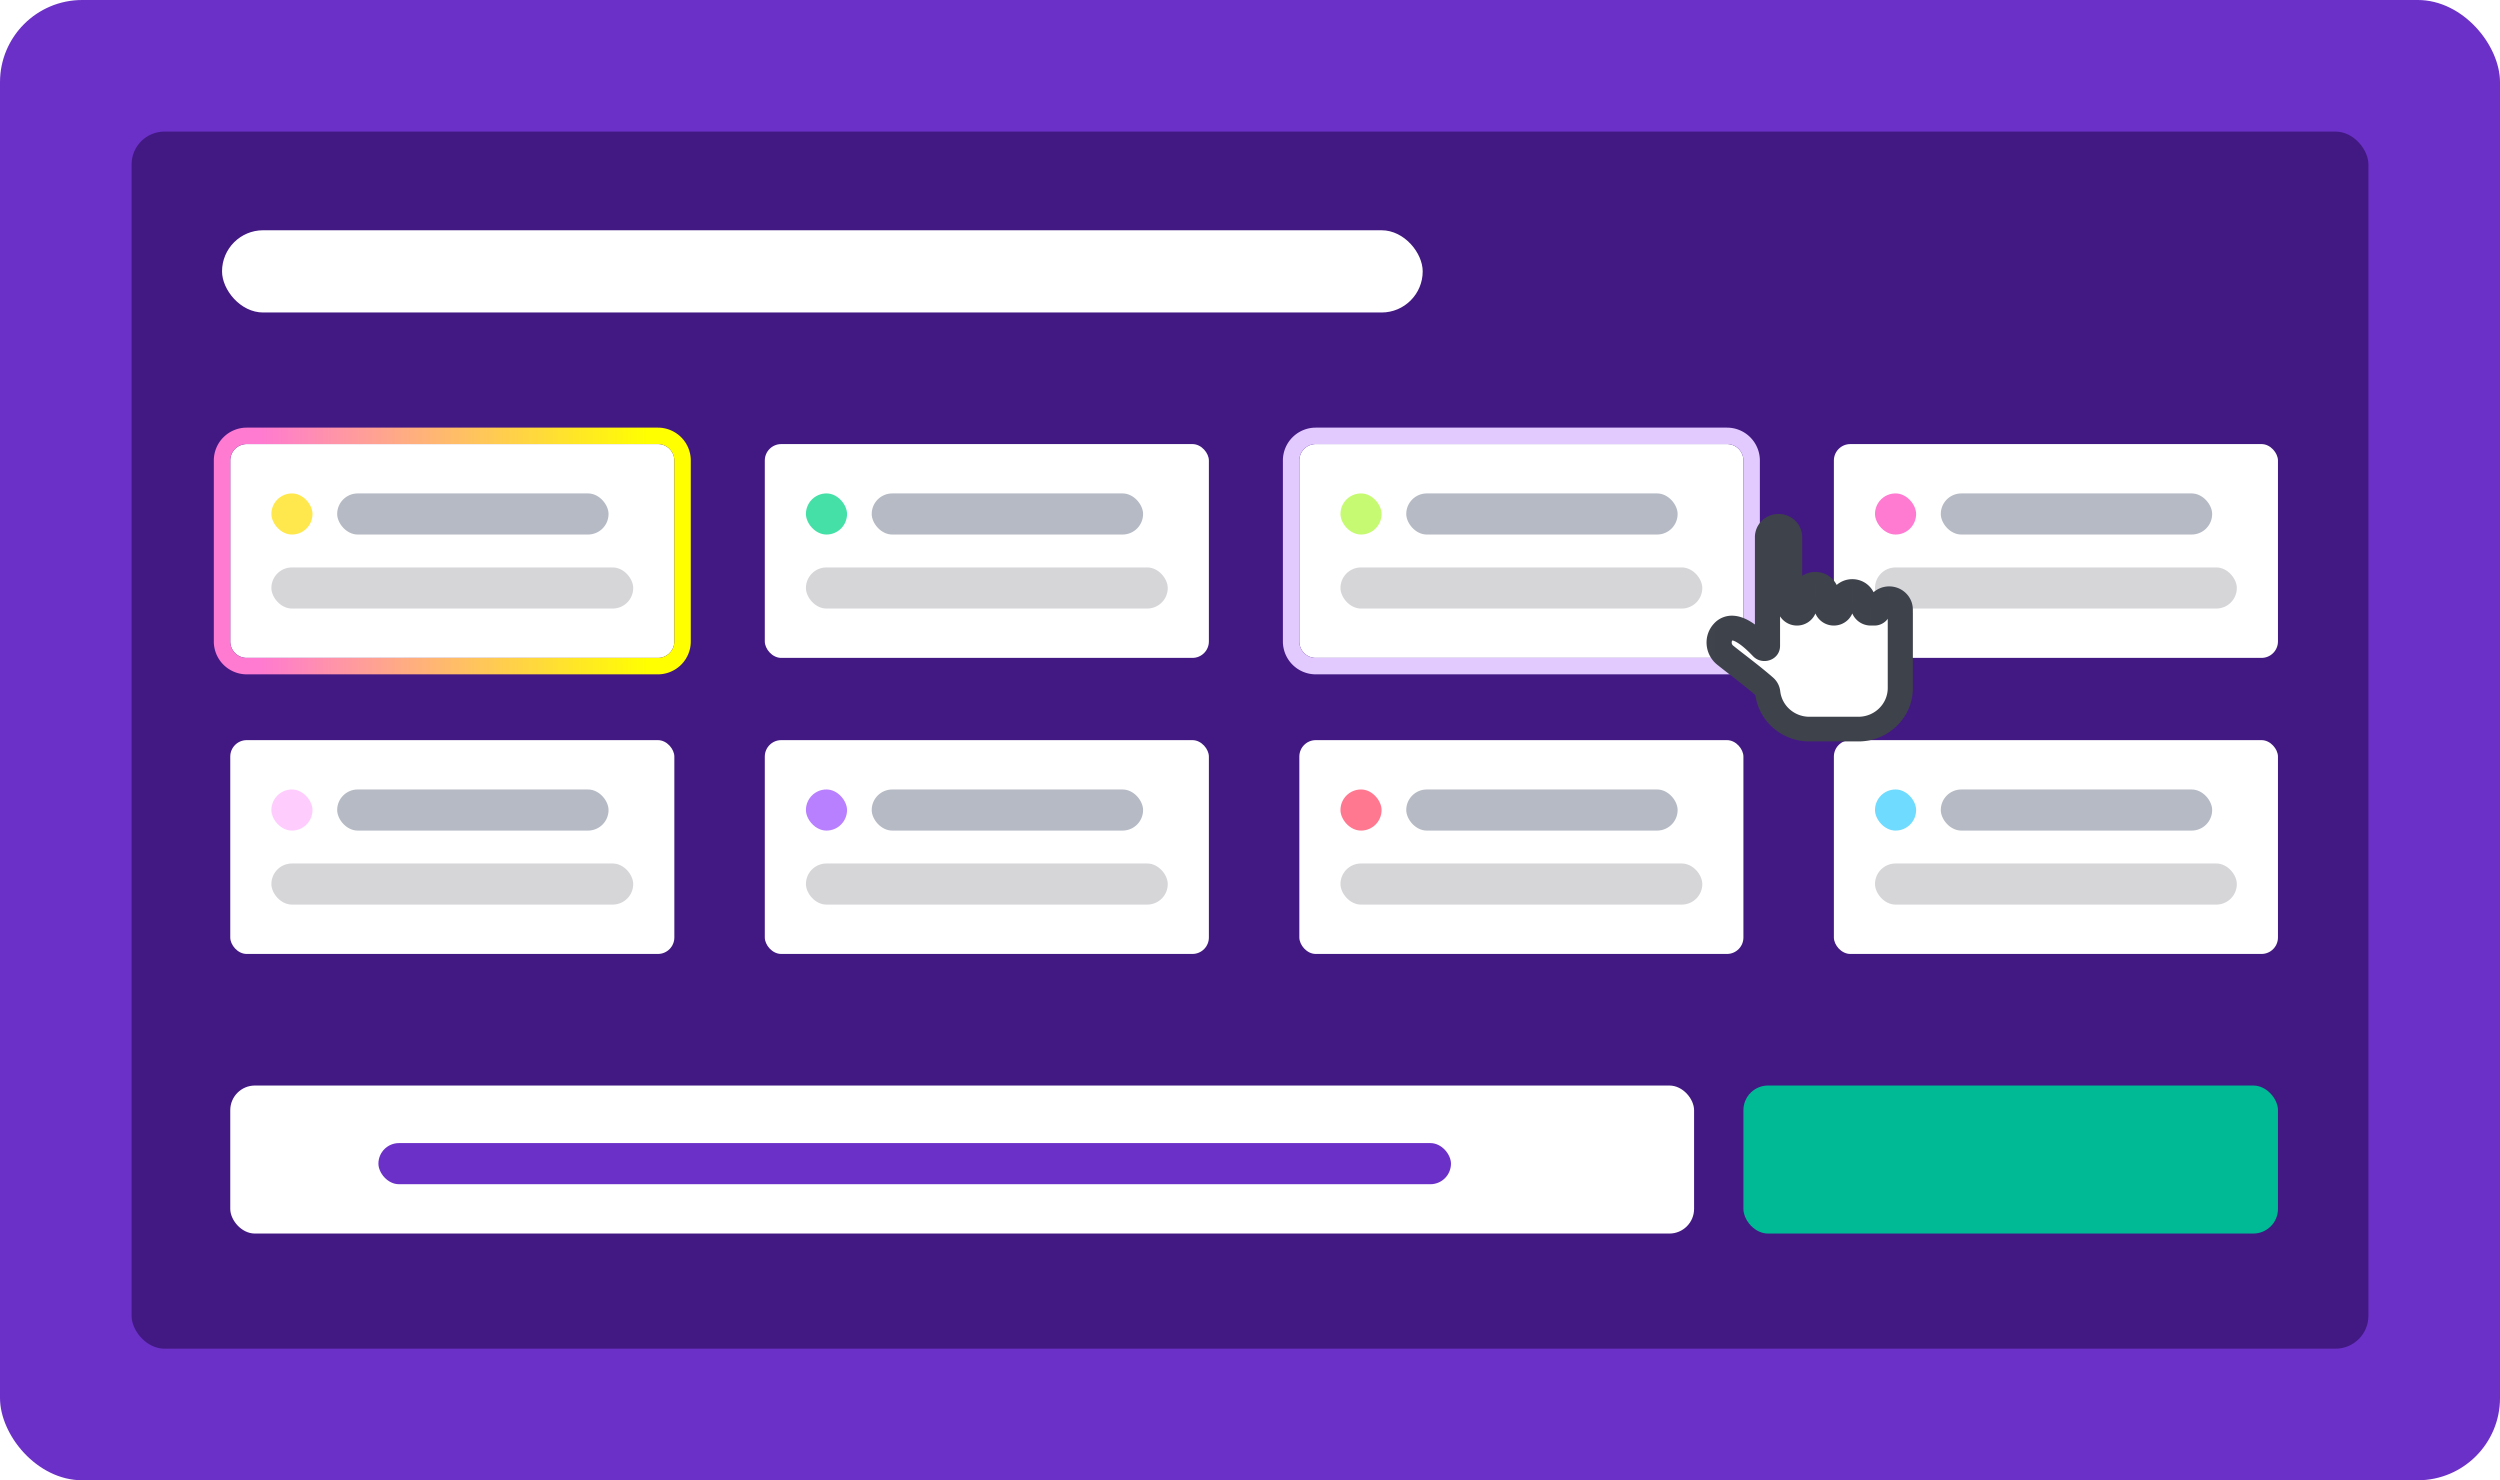<svg xmlns="http://www.w3.org/2000/svg" width="304" height="180" fill="none"><rect width="304" height="180" fill="#6B30C7" rx="10"/><rect width="272" height="148" x="16" y="16" fill="#421983" rx="4"/><g filter="url(#a)"><path fill="#fff" d="M28 56a2 2 0 0 1 2-2h50a2 2 0 0 1 2 2v22a2 2 0 0 1-2 2H30a2 2 0 0 1-2-2z"/></g><g filter="url(#b)"><path fill="url(#c)" fill-rule="evenodd" d="M30 52h50a4 4 0 0 1 4 4v22a4 4 0 0 1-4 4H30a4 4 0 0 1-4-4V56a4 4 0 0 1 4-4m0 2a2 2 0 0 0-2 2v22a2 2 0 0 0 2 2h50a2 2 0 0 0 2-2V56a2 2 0 0 0-2-2z" clip-rule="evenodd"/></g><rect width="54" height="26" x="93" y="54" fill="#fff" rx="2"/><g filter="url(#d)"><path fill="#fff" d="M158 56a2 2 0 0 1 2-2h50a2 2 0 0 1 2 2v22a2 2 0 0 1-2 2h-50a2 2 0 0 1-2-2z"/></g><g filter="url(#e)"><path fill="#E2CAFF" fill-rule="evenodd" d="M160 52h50a4 4 0 0 1 4 4v22a4 4 0 0 1-4 4h-50a4 4 0 0 1-4-4V56a4 4 0 0 1 4-4m0 2a2 2 0 0 0-2 2v22a2 2 0 0 0 2 2h50a2 2 0 0 0 2-2V56a2 2 0 0 0-2-2z" clip-rule="evenodd"/></g><rect width="54" height="26" x="223" y="54" fill="#fff" rx="2"/><rect width="33" height="5" x="41" y="60" fill="#B5BAC4" rx="2.5"/><rect width="5" height="5" x="33" y="60" fill="#FFE84D" rx="2.5"/><rect width="33" height="5" x="106" y="60" fill="#B5BAC4" rx="2.5"/><rect width="5" height="5" x="98" y="60" fill="#45E0A8" rx="2.5"/><rect width="33" height="5" x="171" y="60" fill="#B5BAC4" rx="2.5"/><rect width="33" height="5" x="236" y="60" fill="#B5BAC4" rx="2.5"/><rect width="5" height="5" x="163" y="60" fill="#C7FA73" rx="2.5"/><rect width="5" height="5" x="228" y="60" fill="#FF7AD1" rx="2.5"/><rect width="44" height="5" x="98" y="69" fill="#D6D6D9" rx="2.5"/><rect width="44" height="5" x="33" y="69" fill="#D6D6D9" rx="2.5"/><rect width="44" height="5" x="163" y="69" fill="#D6D6D9" rx="2.5"/><rect width="44" height="5" x="228" y="69" fill="#D6D6D9" rx="2.5"/><rect width="54" height="26" x="28" y="90" fill="#fff" rx="2"/><rect width="54" height="26" x="93" y="90" fill="#fff" rx="2"/><rect width="54" height="26" x="158" y="90" fill="#fff" rx="2"/><rect width="54" height="26" x="223" y="90" fill="#fff" rx="2"/><rect width="33" height="5" x="41" y="96" fill="#B5BAC4" rx="2.5"/><rect width="5" height="5" x="33" y="96" fill="#FFCDFD" rx="2.5"/><rect width="33" height="5" x="106" y="96" fill="#B5BAC4" rx="2.5"/><rect width="5" height="5" x="98" y="96" fill="#B880FF" rx="2.5"/><rect width="33" height="5" x="171" y="96" fill="#B5BAC4" rx="2.5"/><rect width="33" height="5" x="236" y="96" fill="#B5BAC4" rx="2.5"/><rect width="5" height="5" x="163" y="96" fill="#FF788F" rx="2.5"/><rect width="5" height="5" x="228" y="96" fill="#6EDBFF" rx="2.5"/><rect width="44" height="5" x="98" y="105" fill="#D6D6D9" rx="2.5"/><rect width="44" height="5" x="33" y="105" fill="#D6D6D9" rx="2.5"/><rect width="44" height="5" x="163" y="105" fill="#D6D6D9" rx="2.5"/><rect width="44" height="5" x="228" y="105" fill="#D6D6D9" rx="2.5"/><rect width="146" height="10" x="27" y="28" fill="#fff" rx="5"/><g filter="url(#f)"><path fill="#fff" fill-rule="evenodd" d="M214.925 64.321c0-.73.603-1.321 1.346-1.321s1.346.591 1.346 1.321v8.369c0 .485.402.878.896.878a.886.886 0 0 0 .894-.878v-1.323c0-.73.603-1.321 1.346-1.321s1.346.591 1.346 1.321v1.321c0 .486.402.88.897.88a.89.89 0 0 0 .897-.88v-.441c0-.73.603-1.321 1.346-1.321s1.346.591 1.346 1.321v.439a.89.89 0 0 0 .899.882h.45a.446.446 0 0 0 .449-.441c0-.73.602-1.321 1.345-1.321.744 0 1.346.591 1.346 1.321v.439l.002.002.001.001v9.089c0 2.762-2.28 5-5.094 5h-5.963c-2.615 0-4.77-1.934-5.061-4.424a1.1 1.1 0 0 0-.35-.703c-1.047-.917-2.227-1.832-3.301-2.666-.549-.426-1.071-.83-1.534-1.203-.859-.692-.982-1.98-.247-2.8 1.263-1.409 3.42.502 4.727 1.873l.033.035c.226.237.638.084.638-.239v-13.21" clip-rule="evenodd"/><mask id="g" width="27" height="29" x="207" y="61" maskUnits="userSpaceOnUse" style="mask-type:luminance"><path fill="#fff" d="M233.499 61h-26.492v29h26.492z"/><path fill="#3E424B" fill-rule="evenodd" d="M214.925 64.321c0-.73.603-1.321 1.346-1.321s1.346.591 1.346 1.321v8.369c0 .485.402.878.896.878a.886.886 0 0 0 .894-.878v-1.323c0-.73.603-1.321 1.346-1.321s1.346.591 1.346 1.321v1.321c0 .486.402.88.897.88a.89.89 0 0 0 .897-.88v-.441c0-.73.603-1.321 1.346-1.321s1.346.591 1.346 1.321v.439a.89.89 0 0 0 .899.882h.45a.446.446 0 0 0 .449-.441c0-.73.602-1.321 1.345-1.321.744 0 1.346.591 1.346 1.321v.439l.002.002.001.001v9.089c0 2.762-2.28 5-5.094 5h-5.963c-2.615 0-4.77-1.934-5.061-4.424a1.1 1.1 0 0 0-.35-.703c-1.047-.917-2.227-1.832-3.301-2.666-.549-.426-1.071-.83-1.534-1.203-.859-.692-.982-1.98-.247-2.8 1.263-1.409 3.42.502 4.727 1.873l.033.035c.226.237.638.084.638-.239v-13.21" clip-rule="evenodd"/></mask><g mask="url(#g)"><path fill="#3E424B" d="M229.912 73.127v-1.5h-3.057v1.5zm-18.604 6.738-.954 1.173.007.004zm0 0 .953-1.172-.007-.006zm0 0-1 1.135.026.022.027.02zm0 0 .999-1.135-.026-.021-.026-.021zm4.963-18.365c-1.587 0-2.874 1.263-2.874 2.821h3.057a.18.18 0 0 1-.183.179zm2.875 2.821c0-1.558-1.287-2.821-2.875-2.821v3a.18.18 0 0 1-.182-.179zm0 8.369v-8.369h-3.057v8.369zm-1.267-1.323v1.323h3.057v-1.323zm2.875-2.821c-1.588 0-2.875 1.263-2.875 2.821h3.057a.18.18 0 0 1-.182.179zm2.874 2.821c0-1.558-1.287-2.821-2.874-2.821v3a.18.18 0 0 1-.183-.179zm0 1.321v-1.321h-3.057v1.321zm-1.263-.441v.441h3.056v-.441zm2.874-2.821c-1.587 0-2.874 1.263-2.874 2.821h3.056a.18.18 0 0 1-.182.179zm2.874 2.821c0-1.558-1.286-2.821-2.874-2.821v3a.18.18 0 0 1-.182-.179zm0 .439v-.439h-3.056v.439zm-.179-.618h-.45v3h.45zm1.978 1.059a.18.18 0 0 1-.184.179v-3c-1.586 0-2.873 1.263-2.873 2.821zm-.184.179a.18.18 0 0 1-.182-.179h3.057c0-1.558-1.287-2.821-2.875-2.821zm-.182-.179v.439h3.057v-.439zm3.06 9.531v-9.089h-3.057v9.089zm-6.623 6.5c3.658 0 6.623-2.91 6.623-6.5h-3.057c0 1.933-1.597 3.5-3.566 3.5zm-5.963 0h5.963v-3h-5.963zm-6.579-5.753c.379 3.239 3.179 5.753 6.579 5.753v-3c-1.829 0-3.339-1.353-3.542-3.095zm-3.08-2.363c1.081.839 2.224 1.726 3.232 2.608l2.034-2.238c-1.087-.953-2.304-1.896-3.371-2.724zm0 0 .001.001 1.892-2.356zm-1.556-1.22c.476.383 1.008.796 1.555 1.22l1.895-2.354c-.551-.428-1.061-.823-1.51-1.185zm-.425-4.95c-1.321 1.473-1.085 3.733.425 4.95l1.94-2.319a.47.47 0 0 1-.169-.326.42.42 0 0 1 .098-.324zm6.991 1.839c-.668-.7-1.668-1.67-2.749-2.264-.542-.298-1.234-.575-1.998-.58a2.93 2.93 0 0 0-2.244 1.005l2.294 1.981c.028-.03.026-.018-.011-.002-.036.016-.062.016-.057.016.038.001.204.023.522.198.64.351 1.37 1.023 2.01 1.695zm.035.037-.035-.037-2.233 2.049.031.033zm-2.009-3.18v3.963h3.057v-3.963zm0-9.247v9.247h3.057v-9.247zm3.081 18.742a2.58 2.58 0 0 0-.851-1.651l-2.034 2.238c-.132-.114-.15-.227-.152-.245zm13.068-9.497c0 .83.686 1.502 1.53 1.502v-3c.844 0 1.527.671 1.527 1.498zm-16.377 5.227c1.127 1.187 3.285.487 3.285-1.262h-3.057c0-1.102 1.332-1.497 2.009-.783zm9.827-3.725c1.34 0 2.425-1.066 2.425-2.38h-3.056c0-.343.283-.62.631-.62zm-4.483 0c1.338 0 2.423-1.065 2.423-2.378h-3.057c0-.344.284-.622.634-.622zm6.544-2.382c0 1.315 1.087 2.382 2.427 2.382v-3c.348 0 .629.277.629.618zm6.019 2.382c-.843 0-1.527-.671-1.527-1.499h3.057c0-.829-.685-1.501-1.53-1.501zm-10.505-2.38c0 1.314 1.086 2.38 2.425 2.38v-3c.349 0 .632.277.632.62zm7.363 2.38c1.092 0 1.978-.869 1.978-1.941h-3.057c0-.585.483-1.059 1.079-1.059zm-11.845-2.378c0 1.313 1.085 2.378 2.424 2.378v-3c.35 0 .633.278.633.622z"/></g></g><rect width="178" height="18" x="28" y="132" fill="#fff" rx="3"/><rect width="65" height="18" x="212" y="132" fill="#00BA96" rx="3"/><rect width="130.423" height="5" x="46.015" y="139" fill="#6B30C7" rx="2.5"/><defs><filter id="a" width="70" height="42" x="20" y="46" color-interpolation-filters="sRGB" filterUnits="userSpaceOnUse"><feFlood flood-opacity="0" result="BackgroundImageFix"/><feColorMatrix in="SourceAlpha" result="hardAlpha" values="0 0 0 0 0 0 0 0 0 0 0 0 0 0 0 0 0 0 127 0"/><feOffset/><feGaussianBlur stdDeviation="4"/><feComposite in2="hardAlpha" operator="out"/><feColorMatrix values="0 0 0 0 0.098 0 0 0 0 0.106 0 0 0 0 0.137 0 0 0 0.16 0"/><feBlend in2="BackgroundImageFix" result="effect1_dropShadow_4997_134711"/><feBlend in="SourceGraphic" in2="effect1_dropShadow_4997_134711" result="shape"/></filter><filter id="b" width="74" height="46" x="18" y="44" color-interpolation-filters="sRGB" filterUnits="userSpaceOnUse"><feFlood flood-opacity="0" result="BackgroundImageFix"/><feColorMatrix in="SourceAlpha" result="hardAlpha" values="0 0 0 0 0 0 0 0 0 0 0 0 0 0 0 0 0 0 127 0"/><feOffset/><feGaussianBlur stdDeviation="4"/><feComposite in2="hardAlpha" operator="out"/><feColorMatrix values="0 0 0 0 0.098 0 0 0 0 0.106 0 0 0 0 0.137 0 0 0 0.16 0"/><feBlend in2="BackgroundImageFix" result="effect1_dropShadow_4997_134711"/><feBlend in="SourceGraphic" in2="effect1_dropShadow_4997_134711" result="shape"/></filter><filter id="d" width="70" height="42" x="150" y="46" color-interpolation-filters="sRGB" filterUnits="userSpaceOnUse"><feFlood flood-opacity="0" result="BackgroundImageFix"/><feColorMatrix in="SourceAlpha" result="hardAlpha" values="0 0 0 0 0 0 0 0 0 0 0 0 0 0 0 0 0 0 127 0"/><feOffset/><feGaussianBlur stdDeviation=".5"/><feComposite in2="hardAlpha" operator="out"/><feColorMatrix values="0 0 0 0 0.098 0 0 0 0 0.106 0 0 0 0 0.137 0 0 0 0.16 0"/><feBlend in2="BackgroundImageFix" result="effect1_dropShadow_4997_134711"/><feColorMatrix in="SourceAlpha" result="hardAlpha" values="0 0 0 0 0 0 0 0 0 0 0 0 0 0 0 0 0 0 127 0"/><feOffset/><feGaussianBlur stdDeviation="4"/><feComposite in2="hardAlpha" operator="out"/><feColorMatrix values="0 0 0 0 0.098 0 0 0 0 0.106 0 0 0 0 0.137 0 0 0 0.16 0"/><feBlend in2="effect1_dropShadow_4997_134711" result="effect2_dropShadow_4997_134711"/><feBlend in="SourceGraphic" in2="effect2_dropShadow_4997_134711" result="shape"/></filter><filter id="e" width="74" height="46" x="148" y="44" color-interpolation-filters="sRGB" filterUnits="userSpaceOnUse"><feFlood flood-opacity="0" result="BackgroundImageFix"/><feColorMatrix in="SourceAlpha" result="hardAlpha" values="0 0 0 0 0 0 0 0 0 0 0 0 0 0 0 0 0 0 127 0"/><feOffset/><feGaussianBlur stdDeviation=".5"/><feComposite in2="hardAlpha" operator="out"/><feColorMatrix values="0 0 0 0 0.098 0 0 0 0 0.106 0 0 0 0 0.137 0 0 0 0.16 0"/><feBlend in2="BackgroundImageFix" result="effect1_dropShadow_4997_134711"/><feColorMatrix in="SourceAlpha" result="hardAlpha" values="0 0 0 0 0 0 0 0 0 0 0 0 0 0 0 0 0 0 127 0"/><feOffset/><feGaussianBlur stdDeviation="4"/><feComposite in2="hardAlpha" operator="out"/><feColorMatrix values="0 0 0 0 0.098 0 0 0 0 0.106 0 0 0 0 0.137 0 0 0 0.16 0"/><feBlend in2="effect1_dropShadow_4997_134711" result="effect2_dropShadow_4997_134711"/><feBlend in="SourceGraphic" in2="effect2_dropShadow_4997_134711" result="shape"/></filter><filter id="f" width="31.09" height="33.658" x="204.516" y="59.5" color-interpolation-filters="sRGB" filterUnits="userSpaceOnUse"><feFlood flood-opacity="0" result="BackgroundImageFix"/><feColorMatrix in="SourceAlpha" result="hardAlpha" values="0 0 0 0 0 0 0 0 0 0 0 0 0 0 0 0 0 0 127 0"/><feOffset dy="1"/><feGaussianBlur stdDeviation="1.5"/><feColorMatrix values="0 0 0 0 0 0 0 0 0 0 0 0 0 0 0 0 0 0 0.35 0"/><feBlend in2="BackgroundImageFix" result="effect1_dropShadow_4997_134711"/><feBlend in="SourceGraphic" in2="effect1_dropShadow_4997_134711" result="shape"/></filter><linearGradient id="c" x1="23.394" x2="86.606" y1="67" y2="67" gradientUnits="userSpaceOnUse"><stop offset=".13" stop-color="#FF7AD1"/><stop offset=".875" stop-color="#FF0"/></linearGradient></defs></svg>
